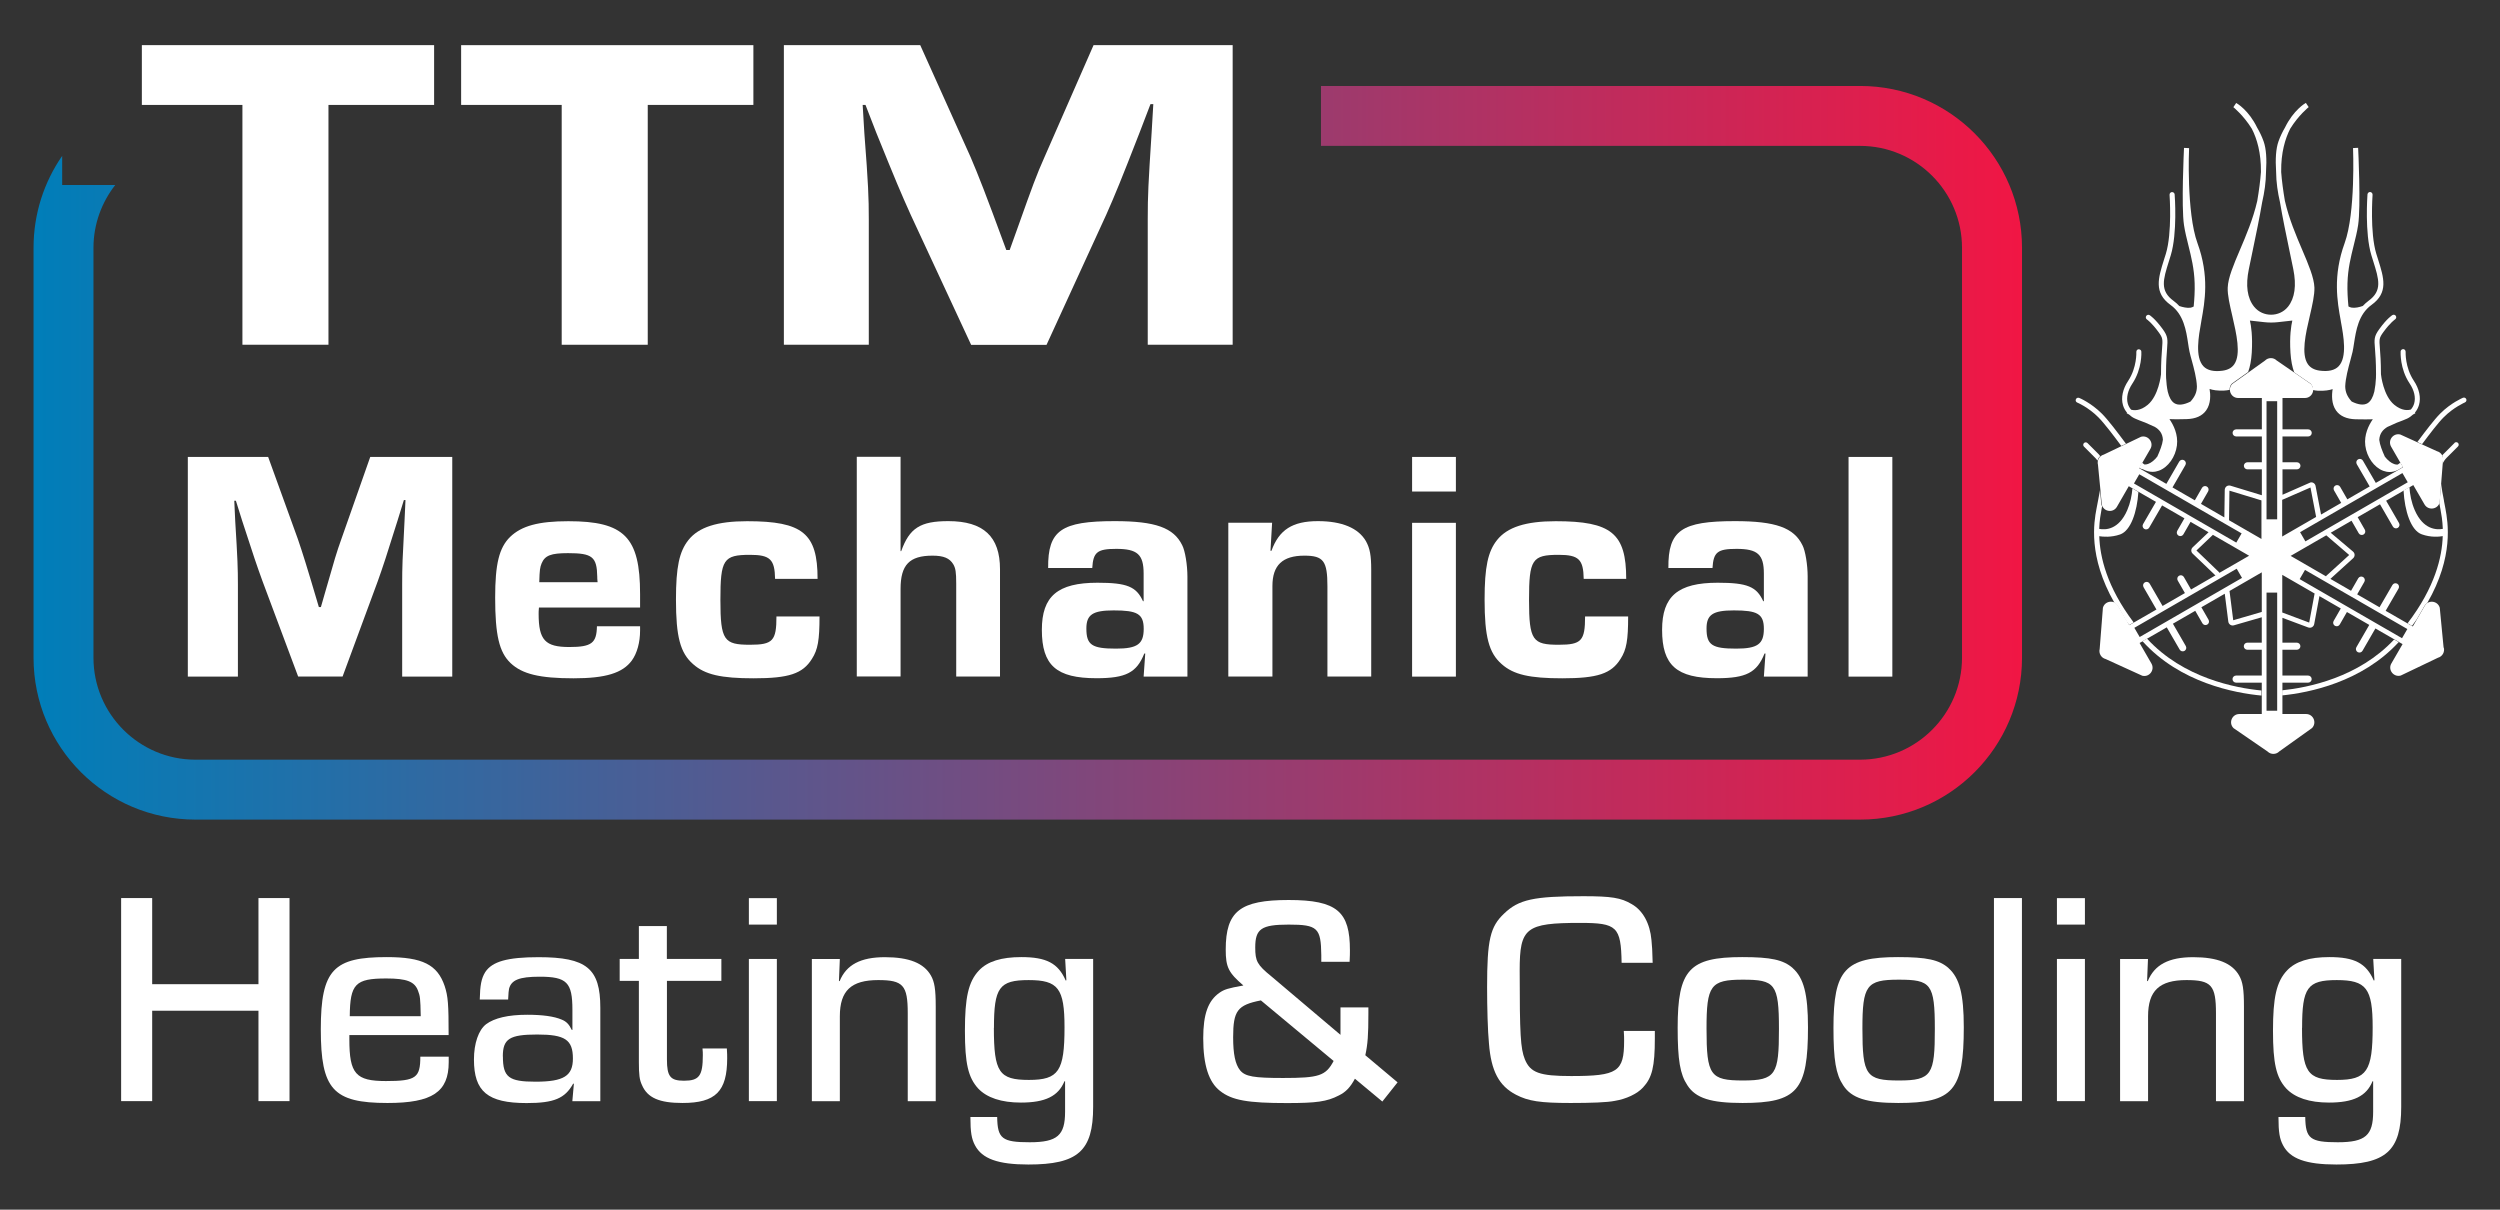 <?xml version="1.0" encoding="UTF-8"?>
<svg id="Layer_1" data-name="Layer 1" xmlns="http://www.w3.org/2000/svg" xmlns:xlink="http://www.w3.org/1999/xlink" viewBox="0 0 310 150">
  <rect x="0" y="0" width="310" height="150" fill="#333333" stroke="none"/>
  <defs>
    <style>
      .cls-1 {
        fill: url(#New_Gradient_Swatch);
      }

      .cls-1, .cls-2 {
        stroke-width: 0px;
      }

      .cls-2 {
        fill: #fff;
      }
    </style>
    <linearGradient id="New_Gradient_Swatch" data-name="New Gradient Swatch" x1="4.16" y1="56.15" x2="250.72" y2="56.15" gradientUnits="userSpaceOnUse">
      <stop offset="0" stop-color="#007eb9"/>
      <stop offset="1" stop-color="#f11644"/>
    </linearGradient>
  </defs>
  <g>
    <path class="cls-2" d="M40.73,42.75h-10.67V13.01h-12.47v-7.41h36.24v7.41h-13.1v29.74Z"/>
    <path class="cls-2" d="M80.32,42.75h-10.67V13.01h-12.47v-7.41h36.24v7.41h-13.1v29.74Z"/>
    <path class="cls-2" d="M152.85,42.75h-10.53v-15.59c0-3.01.07-4.29.48-10.69l.21-3.56h-.35l-1.32,3.45c-2.36,6.07-3.05,7.74-4.16,10.25l-7.41,16.15h-9.35l-7.48-16.1c-1.25-2.78-1.8-4.07-4.3-10.25l-1.32-3.4h-.35l.21,3.51c.49,6.35.55,8.02.55,10.64v15.59h-10.53V5.6h16.91l6.24,13.87c1.04,2.45,1.73,4.18,4.43,11.53h.42l1.04-2.9c1.8-5.07,2.29-6.4,3.26-8.58l6.1-13.92h17.25v37.15Z"/>
  </g>
  <g>
    <path class="cls-2" d="M56.08,83.9h-6.21v-11.44c0-2.21.04-3.14.29-7.84l.12-2.61h-.2l-.78,2.53c-1.39,4.45-1.8,5.68-2.45,7.51l-4.37,11.84h-5.51l-4.41-11.8c-.74-2.04-1.06-2.98-2.53-7.51l-.78-2.49h-.2l.12,2.57c.29,4.66.33,5.88.33,7.8v11.44h-6.21v-27.24h9.96l3.68,10.17c.61,1.8,1.02,3.06,2.61,8.45h.25l.61-2.12c1.06-3.72,1.35-4.7,1.92-6.29l3.59-10.21h10.17v27.24Z"/>
    <path class="cls-2" d="M79.37,77.65v.53c0,1.47-.37,2.82-1.02,3.72-1.14,1.55-3.23,2.21-7.23,2.21-4.21,0-6.37-.53-7.8-1.88-1.43-1.35-1.92-3.51-1.92-8.13,0-4.17.49-6.17,1.84-7.51,1.43-1.39,3.55-1.96,7.23-1.96,6.94,0,8.9,1.96,8.9,9.03v1.67h-12.54c-.04.33-.04.65-.04.78,0,3.27.82,4.12,3.8,4.12,2.78,0,3.39-.49,3.43-2.57h5.35ZM74.1,72.18c-.04-.29-.04-.57-.04-.65-.04-2.49-.61-2.94-3.63-2.94-2.12,0-2.86.29-3.27,1.27-.2.49-.25.82-.29,2.33h7.23Z"/>
    <path class="cls-2" d="M101.62,76.43c0,2.94-.2,4.12-.94,5.27-1.14,1.84-2.86,2.41-7.23,2.41-4.04,0-6.04-.45-7.51-1.76-1.59-1.39-2.12-3.39-2.12-8,0-4.04.41-5.96,1.55-7.39,1.27-1.59,3.55-2.33,7.27-2.33,6.9,0,8.74,1.51,8.74,7.15h-5.27c-.04-2.41-.61-2.98-3.1-2.98-3.31,0-3.68.57-3.68,5.6s.45,5.55,3.68,5.55c2.82,0,3.27-.49,3.27-3.51h5.35Z"/>
    <path class="cls-2" d="M111.67,68.34h.08c1.02-2.86,2.37-3.72,5.84-3.72,4.37,0,6.41,1.92,6.41,5.96v13.31h-5.43v-11.52c0-1.43-.08-1.92-.37-2.41-.45-.74-1.18-1.06-2.57-1.06-2.86,0-3.96,1.14-3.96,4.12v10.86h-5.43v-27.24h5.43v11.68Z"/>
    <path class="cls-2" d="M129.97,70.42c-.04-4.66,1.63-5.8,8.25-5.8,5.06,0,7.31.82,8.37,2.98.37.69.65,2.49.65,3.88v12.42h-5.43l.2-2.86h-.12c-.94,2.37-2.29,3.06-5.92,3.06-4.98,0-6.78-1.59-6.78-6,0-4.17,1.96-5.84,6.9-5.84,3.68,0,4.82.49,5.64,2.29h.08v-3.43c0-2.37-.78-3.06-3.39-3.06-2.37,0-2.86.41-2.98,2.37h-5.47ZM134.71,77.94c0,2.04.69,2.49,3.68,2.49,2.65,0,3.43-.57,3.43-2.45s-.82-2.29-3.72-2.29c-2.61,0-3.39.53-3.39,2.25Z"/>
    <path class="cls-2" d="M157.74,64.83l-.2,3.47h.12c.94-2.61,2.61-3.68,5.76-3.68,2.98,0,5.02.86,5.96,2.49.49.9.65,1.76.65,3.55v13.23h-5.43v-11.19c0-3.14-.49-3.8-2.86-3.8-2.7,0-3.96,1.18-3.96,3.76v11.23h-5.47v-19.07h5.43Z"/>
    <path class="cls-2" d="M180.53,60.95h-5.43v-4.29h5.43v4.29ZM180.53,83.9h-5.43v-19.07h5.43v19.07Z"/>
    <path class="cls-2" d="M201.89,76.43c0,2.94-.2,4.12-.94,5.27-1.14,1.84-2.86,2.41-7.23,2.41-4.04,0-6.04-.45-7.51-1.76-1.59-1.39-2.12-3.39-2.12-8,0-4.04.41-5.96,1.55-7.39,1.27-1.59,3.55-2.33,7.27-2.33,6.9,0,8.74,1.51,8.74,7.15h-5.27c-.04-2.41-.61-2.98-3.1-2.98-3.31,0-3.68.57-3.68,5.6s.45,5.55,3.68,5.55c2.82,0,3.27-.49,3.27-3.51h5.35Z"/>
    <path class="cls-2" d="M206.88,70.42c-.04-4.66,1.63-5.8,8.25-5.8,5.06,0,7.31.82,8.37,2.98.37.69.65,2.49.65,3.88v12.42h-5.43l.2-2.86h-.12c-.94,2.37-2.29,3.06-5.92,3.06-4.98,0-6.78-1.59-6.78-6,0-4.17,1.96-5.84,6.9-5.84,3.68,0,4.82.49,5.64,2.29h.08v-3.43c0-2.37-.78-3.06-3.39-3.06-2.37,0-2.86.41-2.98,2.37h-5.47ZM211.61,77.94c0,2.04.69,2.49,3.68,2.49,2.65,0,3.43-.57,3.43-2.45s-.82-2.29-3.72-2.29c-2.61,0-3.39.53-3.39,2.25Z"/>
    <path class="cls-2" d="M234.65,83.9h-5.43v-27.24h5.43v27.24Z"/>
  </g>
  <g>
    <g>
      <path class="cls-2" d="M35.9,136.54h-3.85v-11.21h-13.18v11.21h-3.85v-25.18h3.85v10.68h13.18v-10.68h3.85v25.18Z"/>
      <path class="cls-2" d="M55.64,131.03v.68c0,3.7-2.04,5.06-7.59,5.06-6.76,0-8.27-1.7-8.27-9.14s1.62-8.95,8.19-8.95c4.42,0,6.27.94,7.17,3.59.42,1.28.49,2.27.49,6.08h-12.31v.53c0,4.27.79,5.17,4.53,5.17s4.27-.42,4.27-3.02h3.51ZM52.17,126.01c-.04-2.27-.08-2.49-.34-3.17-.42-1.13-1.4-1.51-3.93-1.51-3.85,0-4.49.68-4.53,4.68h8.8Z"/>
      <path class="cls-2" d="M59.49,123.94c.04-1.77.19-2.6.68-3.4.87-1.32,2.76-1.85,6.61-1.85,5.96,0,7.66,1.4,7.66,6.27v11.59h-3.47l.19-2.15-.08-.04c-1.02,1.85-2.38,2.42-5.78,2.42-4.83,0-6.53-1.43-6.53-5.4,0-2,.57-3.66,1.51-4.38,1.02-.76,2.72-1.17,5.1-1.17,1.85,0,3.32.19,4.27.6.57.23.91.57,1.25,1.28h.08v-2.49c0-3.4-.68-4.11-4.08-4.11-2.53,0-3.51.42-3.78,1.51-.04.15-.08.6-.11,1.32h-3.51ZM62.36,131c0,2.57.72,3.13,4.04,3.13,3.51,0,4.64-.72,4.64-2.87,0-2.34-.98-2.98-4.42-2.98s-4.27.53-4.27,2.72Z"/>
      <path class="cls-2" d="M89.46,121.63h-6.76v9.74c0,2.11.42,2.64,2.11,2.64,1.89,0,2.34-.6,2.34-3.17,0-.26,0-.42-.04-.83h3.02c.04.49.04,1.06.04,1.21,0,4.11-1.43,5.55-5.55,5.55-2.87,0-4.34-.64-5.02-2.23-.3-.64-.38-1.25-.38-2.83v-10.08h-2.38v-2.72h2.38v-4.08h3.47v4.08h6.76v2.72Z"/>
      <path class="cls-2" d="M96.33,114.65h-3.47v-3.28h3.47v3.28ZM96.33,136.54h-3.47v-17.63h3.47v17.63Z"/>
      <path class="cls-2" d="M104.14,118.91l-.11,2.72.08.04c.83-2.04,2.6-2.98,5.62-2.98s4.83.75,5.7,2.27c.45.79.6,1.7.6,3.85v11.74h-3.47v-10.91c0-3.47-.57-4.11-3.66-4.11-3.36,0-4.76,1.32-4.76,4.49v10.53h-3.47v-17.63h3.47Z"/>
      <path class="cls-2" d="M135.55,137.26c0,5.47-1.89,7.14-8.04,7.14-3.77,0-5.74-.72-6.61-2.38-.42-.79-.57-1.59-.57-3.51h3.32c.04,2.68.6,3.13,4.04,3.13s4.38-.87,4.38-3.78v-3.78h-.08c-.76,1.85-2.38,2.64-5.4,2.64-2.42,0-4.23-.6-5.32-1.77-1.21-1.36-1.62-3.06-1.62-7.14s.42-6.08,1.74-7.47c1.06-1.13,2.79-1.66,5.25-1.66,3.1,0,4.57.75,5.51,2.91l.08-.04-.15-2.64h3.47v18.35ZM123.24,127.45c0,5.51.64,6.46,4.34,6.46s4.42-1.09,4.42-6.53c0-4.83-.79-5.85-4.45-5.85s-4.3.94-4.3,5.93Z"/>
    </g>
    <path class="cls-2" d="M169.68,124.92v.76c0,2.68-.08,3.78-.38,5.17l4,3.36-1.89,2.38-3.4-2.83c-.57,1.06-1.13,1.66-2,2.08-1.47.76-2.76.94-6.42.94-4.87,0-6.83-.34-8.31-1.51-1.4-1.09-2.08-3.21-2.08-6.53,0-2.98.6-4.64,2-5.63.6-.42,1.06-.57,2.98-.91-1.85-1.59-2.19-2.27-2.19-4.45,0-4.76,1.77-6.15,7.81-6.15s7.59,1.47,7.59,6.23c0,.23,0,.87-.04,1.43h-3.51v-.83c-.04-3.36-.45-3.78-4.04-3.78-3.4,0-4.15.53-4.15,2.83,0,1.7.23,2.15,2,3.59l8.57,7.25v-3.4h3.44ZM156.35,124.05c-2.91.57-3.44,1.28-3.44,4.57,0,2.08.26,3.36.87,4.11.64.76,1.7.94,5.32.94,4.45,0,5.29-.26,6.27-2.11l-9.02-7.51Z"/>
    <g>
      <path class="cls-2" d="M205.2,127.86v.87c0,3.55-.34,4.91-1.47,6.12-.72.79-2.08,1.43-3.51,1.66-.91.19-2.94.26-5.47.26-3.77,0-5.25-.23-6.76-1.02-2.11-1.09-3.1-2.94-3.36-6.38-.15-1.51-.23-4.45-.23-6.95,0-5.89.38-7.51,2.11-9.14,1.81-1.74,3.66-2.15,9.82-2.15,3.47,0,4.68.19,6,.98,1.4.79,2.27,2.42,2.45,4.45.08.79.11,1.25.15,2.83h-3.85c-.08-4.49-.57-4.95-5.13-4.95-6.76,0-7.51.6-7.51,5.89,0,7.97.11,9.7.64,11.02.68,1.66,1.81,2.08,5.74,2.08,5.78,0,6.57-.53,6.57-4.38,0-.34,0-.64-.04-1.21h3.85Z"/>
      <path class="cls-2" d="M222.3,120.05c1.36,1.21,1.89,3.21,1.89,7.32,0,7.85-1.32,9.4-8.12,9.4-3.93,0-5.81-.6-6.83-2.19-.91-1.36-1.21-3.13-1.21-7.14,0-7.17,1.43-8.76,8-8.76,3.59,0,5.1.34,6.27,1.36ZM211.61,127.56c0,5.78.45,6.42,4.53,6.42s4.45-.75,4.45-6.38-.49-6.12-4.49-6.12-4.49.72-4.49,6.08Z"/>
      <path class="cls-2" d="M241.62,120.05c1.36,1.21,1.89,3.21,1.89,7.32,0,7.85-1.32,9.4-8.12,9.4-3.93,0-5.81-.6-6.83-2.19-.91-1.36-1.21-3.13-1.21-7.14,0-7.17,1.43-8.76,8-8.76,3.59,0,5.1.34,6.27,1.36ZM230.94,127.56c0,5.78.45,6.42,4.53,6.42s4.45-.75,4.45-6.38-.49-6.12-4.49-6.12-4.49.72-4.49,6.08Z"/>
      <path class="cls-2" d="M250.72,136.54h-3.47v-25.18h3.47v25.18Z"/>
      <path class="cls-2" d="M258.53,114.65h-3.47v-3.28h3.47v3.28ZM258.53,136.54h-3.47v-17.63h3.47v17.63Z"/>
      <path class="cls-2" d="M266.35,118.91l-.11,2.72.08.04c.83-2.04,2.6-2.98,5.63-2.98s4.83.75,5.7,2.27c.45.79.6,1.7.6,3.85v11.74h-3.47v-10.91c0-3.47-.57-4.11-3.66-4.11-3.36,0-4.76,1.32-4.76,4.49v10.53h-3.47v-17.63h3.47Z"/>
      <path class="cls-2" d="M297.75,137.26c0,5.47-1.89,7.14-8.04,7.14-3.78,0-5.74-.72-6.61-2.38-.42-.79-.57-1.59-.57-3.51h3.32c.04,2.68.6,3.13,4.04,3.13s4.38-.87,4.38-3.78v-3.78h-.08c-.75,1.85-2.38,2.64-5.4,2.64-2.42,0-4.23-.6-5.32-1.77-1.21-1.36-1.62-3.06-1.62-7.14s.42-6.08,1.74-7.47c1.06-1.13,2.79-1.66,5.25-1.66,3.1,0,4.57.75,5.51,2.91l.08-.04-.15-2.64h3.47v18.35ZM285.45,127.45c0,5.51.64,6.46,4.34,6.46s4.42-1.09,4.42-6.53c0-4.83-.79-5.85-4.45-5.85s-4.3.94-4.3,5.93Z"/>
    </g>
  </g>
  <path class="cls-1" d="M230.65,10.66h-66.85v7.43h66.85c6.97,0,12.64,5.67,12.64,12.64v50.83c0,6.97-5.67,12.64-12.64,12.64H24.23c-6.97,0-12.64-5.67-12.64-12.64V30.73c0-2.94,1.02-5.64,2.7-7.79h-6.58v-3.61c-2.24,3.24-3.55,7.16-3.55,11.4v50.83c0,11.08,8.98,20.07,20.07,20.07h206.43c11.08,0,20.07-8.98,20.07-20.07V30.73c0-11.08-8.98-20.07-20.07-20.07Z"/>
  <g>
    <path class="cls-2" d="M280.42,85.62c-3.18-.3-9.7-1.53-14.19-6.43l-.56.32c4.66,5.17,11.47,6.43,14.75,6.74v-.63Z"/>
    <path class="cls-2" d="M263.76,51.15l-.05.09s.02.01.05.03c.04.02.13.07.24.13.21.2.45.37.74.5.33.15.68.28,1.02.41.07.03.15.06.22.08.39.18.8.37,1.21.54.58.34.97.82,1.01,1.6-.07.61-.36,1.34-.69,2.08-.34.44-.75.78-1.15.92-.15.05-.28.07-.4.07-.02,0-.05,0-.07-.02-.1-.06-.19-.14-.28-.22l-.37.64c.15.1.32.17.5.2.38.2.77.31,1.17.31.27,0,.54-.05.81-.15,1.13-.42,2.04-1.7,2.22-3.12.17-1.36-.42-2.54-.93-3.27.49.03,1.17.03,2.13,0,1.12-.03,1.94-.39,2.43-1.09.59-.83.54-1.94.42-2.65.39.14.98.24,1.84.2.23-.01.44-.05.65-.09-.02-.27.06-.55.28-.78l2.01-1.43c.24-.66.39-1.45.45-2.4.12-2.05-.08-3.35-.23-3.98l1.8.2c.55.06,1.11.06,1.66,0h0l1.8-.2c-.15.64-.36,1.93-.23,3.99.06.97.22,1.77.46,2.43l2.02,1.39c.23.23.32.52.3.8.19.04.39.08.61.09.86.04,1.45-.07,1.84-.2-.12.72-.16,1.82.42,2.65.49.69,1.3,1.06,2.43,1.09.96.02,1.65.02,2.13,0-.51.73-1.1,1.91-.93,3.27.18,1.42,1.09,2.7,2.22,3.12.27.1.54.15.81.15.33,0,.65-.09.97-.23l.67-.39-.32-.55c-.1.08-.2.17-.3.23-.02,0-.05.01-.08.02-.12,0-.25-.01-.4-.07-.4-.14-.81-.48-1.15-.92-.33-.73-.62-1.46-.69-2.08.05-.78.44-1.26,1.01-1.6.4-.17.81-.36,1.2-.54.07-.03.15-.06.22-.08.34-.13.69-.26,1.02-.41.28-.13.52-.31.74-.51.11-.06.2-.1.24-.13.03-.02.05-.03.05-.03l-.05-.09c.23-.27.4-.59.5-.94.26-.92.03-1.99-.65-3.01-1.1-1.65-1.01-3.56-1.01-3.58,0-.17-.12-.32-.29-.33-.17,0-.32.12-.33.29,0,.09-.11,2.13,1.11,3.96.58.86.78,1.75.57,2.49-.08.28-.22.53-.41.75-.36.11-1.12.18-2.06-.59-1.36-1.12-1.64-3.67-1.65-3.79,0-1.54-.08-2.53-.13-3.18-.09-1.16-.11-1.3.43-2.04.88-1.21,1.44-1.56,1.44-1.57.15-.09.2-.28.11-.43s-.28-.2-.43-.11c-.03.02-.66.4-1.62,1.73-.67.92-.64,1.27-.54,2.45.05.65.13,1.62.13,3.15,0,.16,0,.32-.01.47-.02.53-.09,1.14-.2,1.68-.17.71-.45,1.2-.82,1.44-.47.29-1.14.22-1.99-.2-.57-.63-.79-1.2-.8-1.89.04-1.02.37-2.23.63-3.19.11-.41.21-.78.28-1.08.07-.31.12-.67.18-1.05.25-1.6.55-3.6,2.17-4.77,2.11-1.52,1.54-3.33.82-5.62-.07-.24-.15-.48-.23-.73-.8-2.62-.46-7.26-.46-7.31.01-.17-.12-.32-.29-.34-.17-.02-.32.12-.34.29-.01.19-.35,4.8.48,7.54.08.25.16.5.23.74.72,2.29,1.15,3.67-.59,4.93-.26.19-.49.41-.7.63-.42.15-.93.27-1.36.21-.15-.02-.29-.08-.42-.15-.09-.93-.15-1.94-.12-2.88.05-1.81.42-3.27.77-4.68.21-.86.42-1.66.55-2.53.35-2.3.02-9.25,0-9.58h0s0,0,0,0l-.63.03c0,.08.33,8-1.04,11.78-1.49,4.09-.91,7.27-.49,9.59l.03.19c.32,1.74.8,4.37-.29,5.5-.48.5-1.27.68-2.34.54-.68-.09-1.16-.36-1.47-.8-.86-1.25-.28-3.77.24-5.99.31-1.34.6-2.6.57-3.52-.05-1.23-.72-2.81-1.5-4.64-.76-1.78-1.64-3.84-2.16-6.1-.22-1.29-.38-2.5-.46-3.57,0-.02,0-.04,0-.06-.03-2.34.49-4.08,1.12-5.32,1.03-1.67,2.28-2.67,2.29-2.68l-.35-.52c-.1.05-1.54.9-2.59,3.06-.3.51-.58,1.08-.8,1.7-.33.93-.4,2.22-.3,3.76h0c.01,1.31.2,2.58.48,3.79.32,1.9.75,3.97,1.19,6.08.15.74.31,1.48.46,2.22.41,2.03.19,3.6-.65,4.66,0,0-.01.02-.02.02-1.05,1.3-3.12,1.3-4.17,0,0,0-.01-.02-.02-.02-.85-1.06-1.07-2.63-.65-4.66.15-.74.3-1.48.46-2.22.44-2.11.87-4.18,1.19-6.07.28-1.21.47-2.48.48-3.79h0c.1-1.55.03-2.83-.3-3.76-.22-.62-.5-1.19-.8-1.7-1.05-2.17-2.5-3.01-2.6-3.06l-.35.52s1.26,1.01,2.29,2.68c.64,1.24,1.15,2.98,1.13,5.32,0,.02,0,.03,0,.05-.08,1.08-.24,2.29-.46,3.59-.52,2.25-1.4,4.31-2.16,6.09-.78,1.83-1.45,3.41-1.5,4.64-.04.92.26,2.18.57,3.52.51,2.22,1.1,4.74.24,5.99-.31.45-.79.71-1.47.8-1.07.14-1.86-.04-2.34-.54-1.09-1.14-.6-3.77-.29-5.5l.03-.19c.42-2.32,1-5.5-.49-9.59-1.38-3.79-1.05-11.7-1.04-11.78l-.63-.03c-.01.3-.35,7.28,0,9.58.13.86.34,1.67.55,2.53.35,1.42.72,2.88.77,4.68.03.94-.03,1.95-.12,2.88-.13.07-.27.13-.42.15-.43.05-.94-.07-1.36-.21-.21-.22-.43-.44-.7-.63-1.74-1.26-1.31-2.64-.59-4.93.07-.24.15-.48.23-.74.83-2.73.5-7.34.48-7.54-.01-.17-.16-.3-.34-.29-.17.01-.3.16-.29.34,0,.05.34,4.69-.46,7.31-.08.25-.15.5-.23.73-.72,2.29-1.29,4.1.82,5.62,1.62,1.17,1.93,3.17,2.17,4.77.06.38.11.74.18,1.05.06.3.17.67.28,1.08.26.95.59,2.17.63,3.19,0,.7-.23,1.26-.8,1.89-.85.42-1.52.49-1.99.2-.37-.23-.65-.72-.82-1.42-.12-.54-.18-1.17-.21-1.7,0-.15-.01-.3-.01-.47,0-1.53.08-2.5.13-3.15.09-1.18.12-1.54-.54-2.45-.97-1.33-1.6-1.72-1.62-1.73-.15-.09-.34-.04-.43.11-.09.15-.04.34.1.43,0,0,.56.36,1.44,1.57.53.73.52.88.43,2.04-.05.65-.13,1.64-.13,3.18-.01.12-.29,2.66-1.65,3.79-.94.78-1.7.7-2.06.6-.19-.22-.33-.47-.41-.75-.21-.74,0-1.63.57-2.49,1.22-1.83,1.12-3.88,1.11-3.96,0-.17-.16-.29-.33-.29-.17,0-.3.16-.29.33,0,.02.09,1.92-1.01,3.58-.68,1.02-.91,2.09-.65,3.01.1.35.27.66.5.94Z"/>
    <path class="cls-2" d="M297.43,79.62l-.56-.32c-4.4,4.71-10.66,5.97-13.88,6.3v.63c3.32-.33,9.88-1.64,14.44-6.6Z"/>
    <path class="cls-2" d="M262.58,75.12l1.09,1.9c.11.16.22.32.35.48l.55-.32c-3.33-4.42-4.18-8.12-4.26-10.69.44.07,1.47.17,2.59-.22,1.32-.47,2.1-2.79,2.26-5.27l-.74-.43c-.07.86-.25,1.78-.64,2.69-1.06,2.45-2.71,2.47-3.48,2.32.04-1.04.18-1.84.28-2.36.03-.15.06-.29.08-.44-.03-.06-.07-.13-.09-.2l-.17-1.8c-.07.42-.15.85-.25,1.34-.06.32-.12.64-.19.99-.3,1.61-1.07,5.86,2.23,11.64.15.08.28.2.38.37Z"/>
    <path class="cls-2" d="M303.06,62.12c-.16-.81-.29-1.51-.37-2.14l-.18,2.29s-.03.06-.04.1c.05.27.11.56.16.85.1.52.24,1.32.28,2.36-.76.14-2.42.12-3.48-2.32-.42-.97-.6-1.95-.66-2.86l-.73.42c.14,2.55.91,4.97,2.27,5.44,1.12.4,2.15.3,2.59.22-.08,2.6-.95,6.34-4.36,10.81l.55.32c.21-.28.41-.56.6-.83l.96-1.66c.09-.15.2-.25.33-.34,3.34-5.79,2.55-10.06,2.26-11.68-.06-.34-.13-.67-.19-.99Z"/>
    <path class="cls-2" d="M304.36,54.93l-1.41,1.41s-.07.1-.12.14c.1.21.14.44.07.68l-.03.37c.12-.27.28-.53.51-.76l1.41-1.41c.12-.12.12-.32,0-.44s-.32-.12-.44,0Z"/>
    <path class="cls-2" d="M305.82,49.49c-.07-.16-.25-.23-.41-.17-.06.03-1.49.63-2.81,1.95-.76.76-1.83,2.18-2.85,3.54l.58.27c.95-1.27,2-2.66,2.71-3.36,1.23-1.23,2.6-1.81,2.61-1.82.16-.07.23-.25.17-.41Z"/>
    <path class="cls-2" d="M260.09,57.13c.05-.22.16-.43.34-.57-.06-.07-.1-.14-.17-.21l-1.41-1.41c-.12-.12-.32-.12-.44,0s-.12.32,0,.44l1.41,1.41c.11.11.19.22.27.34Z"/>
    <path class="cls-2" d="M263.04,55.29l.58-.27c-1.06-1.42-2.2-2.94-2.99-3.73-1.32-1.32-2.75-1.93-2.81-1.95-.16-.06-.34,0-.41.17-.07.16,0,.34.17.41.01,0,1.38.58,2.61,1.82.74.74,1.87,2.24,2.86,3.57Z"/>
    <path class="cls-2" d="M303.01,80.33l-.48-4.97c-.25-.87-1.42-1.02-1.87-.23l-1.47,2.55-3.37-1.94,1.6-2.76c.12-.21.05-.48-.16-.6-.21-.12-.48-.05-.6.16l-1.6,2.76-2.77-1.6.89-1.55c.12-.21.05-.48-.16-.6-.21-.12-.48-.05-.6.16l-.89,1.55-7.49-4.33,4.42-2.55,2.84,2.44-2.89,2.63.56.33,2.82-2.56c.12-.11.18-.26.18-.41,0-.16-.07-.3-.19-.41l-2.77-2.34,2.58-1.49.89,1.55c.12.21.39.28.6.16s.28-.39.16-.6l-.89-1.55,2.77-1.6,1.6,2.77c.12.21.39.28.6.16.21-.12.28-.39.16-.6l-1.6-2.77,3.37-1.94,1.39,2.4c.46.79,1.65.63,1.88-.25l.4-5.1c.14-.55-.19-1.11-.74-1.25l-4.54-2.07c-.88-.22-1.59.72-1.14,1.51l1.47,2.55-3.37,1.94-1.6-2.76c-.12-.21-.39-.28-.6-.16-.21.12-.28.39-.16.6l1.6,2.76-2.77,1.6-.89-1.55c-.12-.21-.39-.28-.6-.16-.21.12-.28.39-.16.6l.89,1.55-2.67,1.54.17-.1-.68-3.55c-.06-.29-.33-.48-.62-.43l-3.48,1.53v-3.15h1.79c.24,0,.44-.2.44-.44s-.2-.44-.44-.44h-1.79v-3.2h3.19c.24,0,.44-.2.44-.44s-.2-.44-.44-.44h-3.19v-3.89h2.78c.92,0,1.37-1.11.72-1.75l-4.22-2.9c-.4-.4-1.06-.39-1.45.01l-4.06,2.9c-.63.65-.17,1.74.73,1.74h2.94v3.89h-3.19c-.24,0-.44.2-.44.44s.2.44.44.44h3.19v3.2h-1.79c-.24,0-.44.2-.44.44s.2.44.44.44h1.79v3.21l-3.94-1.2h-.07c-.15-.02-.3.03-.41.13-.11.1-.17.25-.18.4l-.05,3.42.14.08-3.04-1.76.89-1.55c.12-.21.05-.48-.16-.6-.21-.12-.48-.05-.6.16l-.89,1.55-2.77-1.6,1.6-2.77c.12-.21.05-.48-.16-.6-.21-.12-.48-.05-.6.16l-1.6,2.77-3.37-1.94,1.39-2.4c.46-.79-.28-1.74-1.16-1.5l-4.62,2.21c-.55.15-.87.72-.72,1.27l.48,4.97c.25.87,1.42,1.02,1.87.23l1.47-2.55,3.37,1.94-1.6,2.76c-.12.21-.05.48.16.6.21.12.48.05.6-.16l1.6-2.76,2.77,1.6-.89,1.55c-.12.21-.05.48.16.6s.48.05.6-.16l.89-1.55,2.23,1.29-1.97,1.87c-.11.1-.17.25-.17.39s.06.29.17.39l2.8,2.68v.02s.25-.13.25-.13l-3.25,1.88-.89-1.55c-.12-.21-.39-.28-.6-.16-.21.12-.28.39-.16.6l.89,1.55-2.77,1.6-1.6-2.77c-.12-.21-.39-.28-.6-.16s-.28.39-.16.6l1.6,2.77-3.37,1.94-1.39-2.4c-.46-.79-1.65-.63-1.88.25l-.4,5.1c-.14.55.19,1.11.74,1.25l4.54,2.07c.88.22,1.59-.72,1.14-1.51l-1.47-2.55,3.37-1.94,1.6,2.76c.12.21.39.28.6.16s.28-.39.16-.6l-1.6-2.77,2.77-1.6.89,1.55c.12.21.39.28.6.16.21-.12.28-.39.16-.6l-.89-1.55,7.49-4.33v4.91l-3.54,1.03-.46-3.63-.59.34.44,3.46c.02.16.11.3.24.39.13.09.3.11.45.07l3.46-1v3.15h-1.79c-.24,0-.44.2-.44.44s.2.44.44.44h1.79v3.2h-3.19c-.24,0-.44.2-.44.44s.2.44.44.44h3.19v3.89h-2.78c-.92,0-1.37,1.11-.72,1.75l4.22,2.9c.4.4,1.06.39,1.45-.01l4.06-2.9c.63-.65.17-1.74-.73-1.74h-2.94v-3.89h3.19c.24,0,.44-.2.44-.44s-.2-.44-.44-.44h-3.19v-3.2h1.79c.24,0,.44-.2.44-.44s-.2-.44-.44-.44h-1.79v-3.08l3.21,1.2c.06.02.13.03.19.03.09,0,.19-.02.27-.07.14-.08.24-.22.27-.37l.65-3.48,2.65,1.53-.89,1.55c-.12.21-.05.48.16.6s.48.05.6-.16l.89-1.55,2.77,1.6-1.6,2.77c-.12.21-.05.48.16.6.21.12.48.05.6-.16l1.6-2.77,3.37,1.94-1.39,2.4c-.46.79.28,1.74,1.16,1.5l4.62-2.21c.55-.15.87-.72.72-1.27ZM264.61,59.95l.66-1.14,12.69,7.33-.66,1.14-12.69-7.33ZM265.32,78.99l-.66-1.14,12.69-7.33.66,1.14-12.69,7.33ZM275.21,71.03l-.08-.11-2.77-2.66,2.04-1.94,4.49,2.59-3.68,2.12ZM280.42,66.83l-4.02-2.32.05-3.67,3.97,1.21v4.79ZM282.37,88.13h-1.32v-14.65h1.32v14.65ZM282.37,64.4h-1.32v-14.65h1.32v14.65ZM297.9,58.66l.66,1.14-12.69,7.33-.66-1.14,12.69-7.33ZM282.99,61.98l3.51-1.53.7,3.65-4.21,2.43v-4.56ZM287.01,73.6l-.67,3.6-3.34-1.25v-4.67l4.4,2.54-.39-.22ZM297.85,79.14l-12.69-7.33.66-1.14,12.69,7.33-.66,1.14Z"/>
  </g>
</svg>